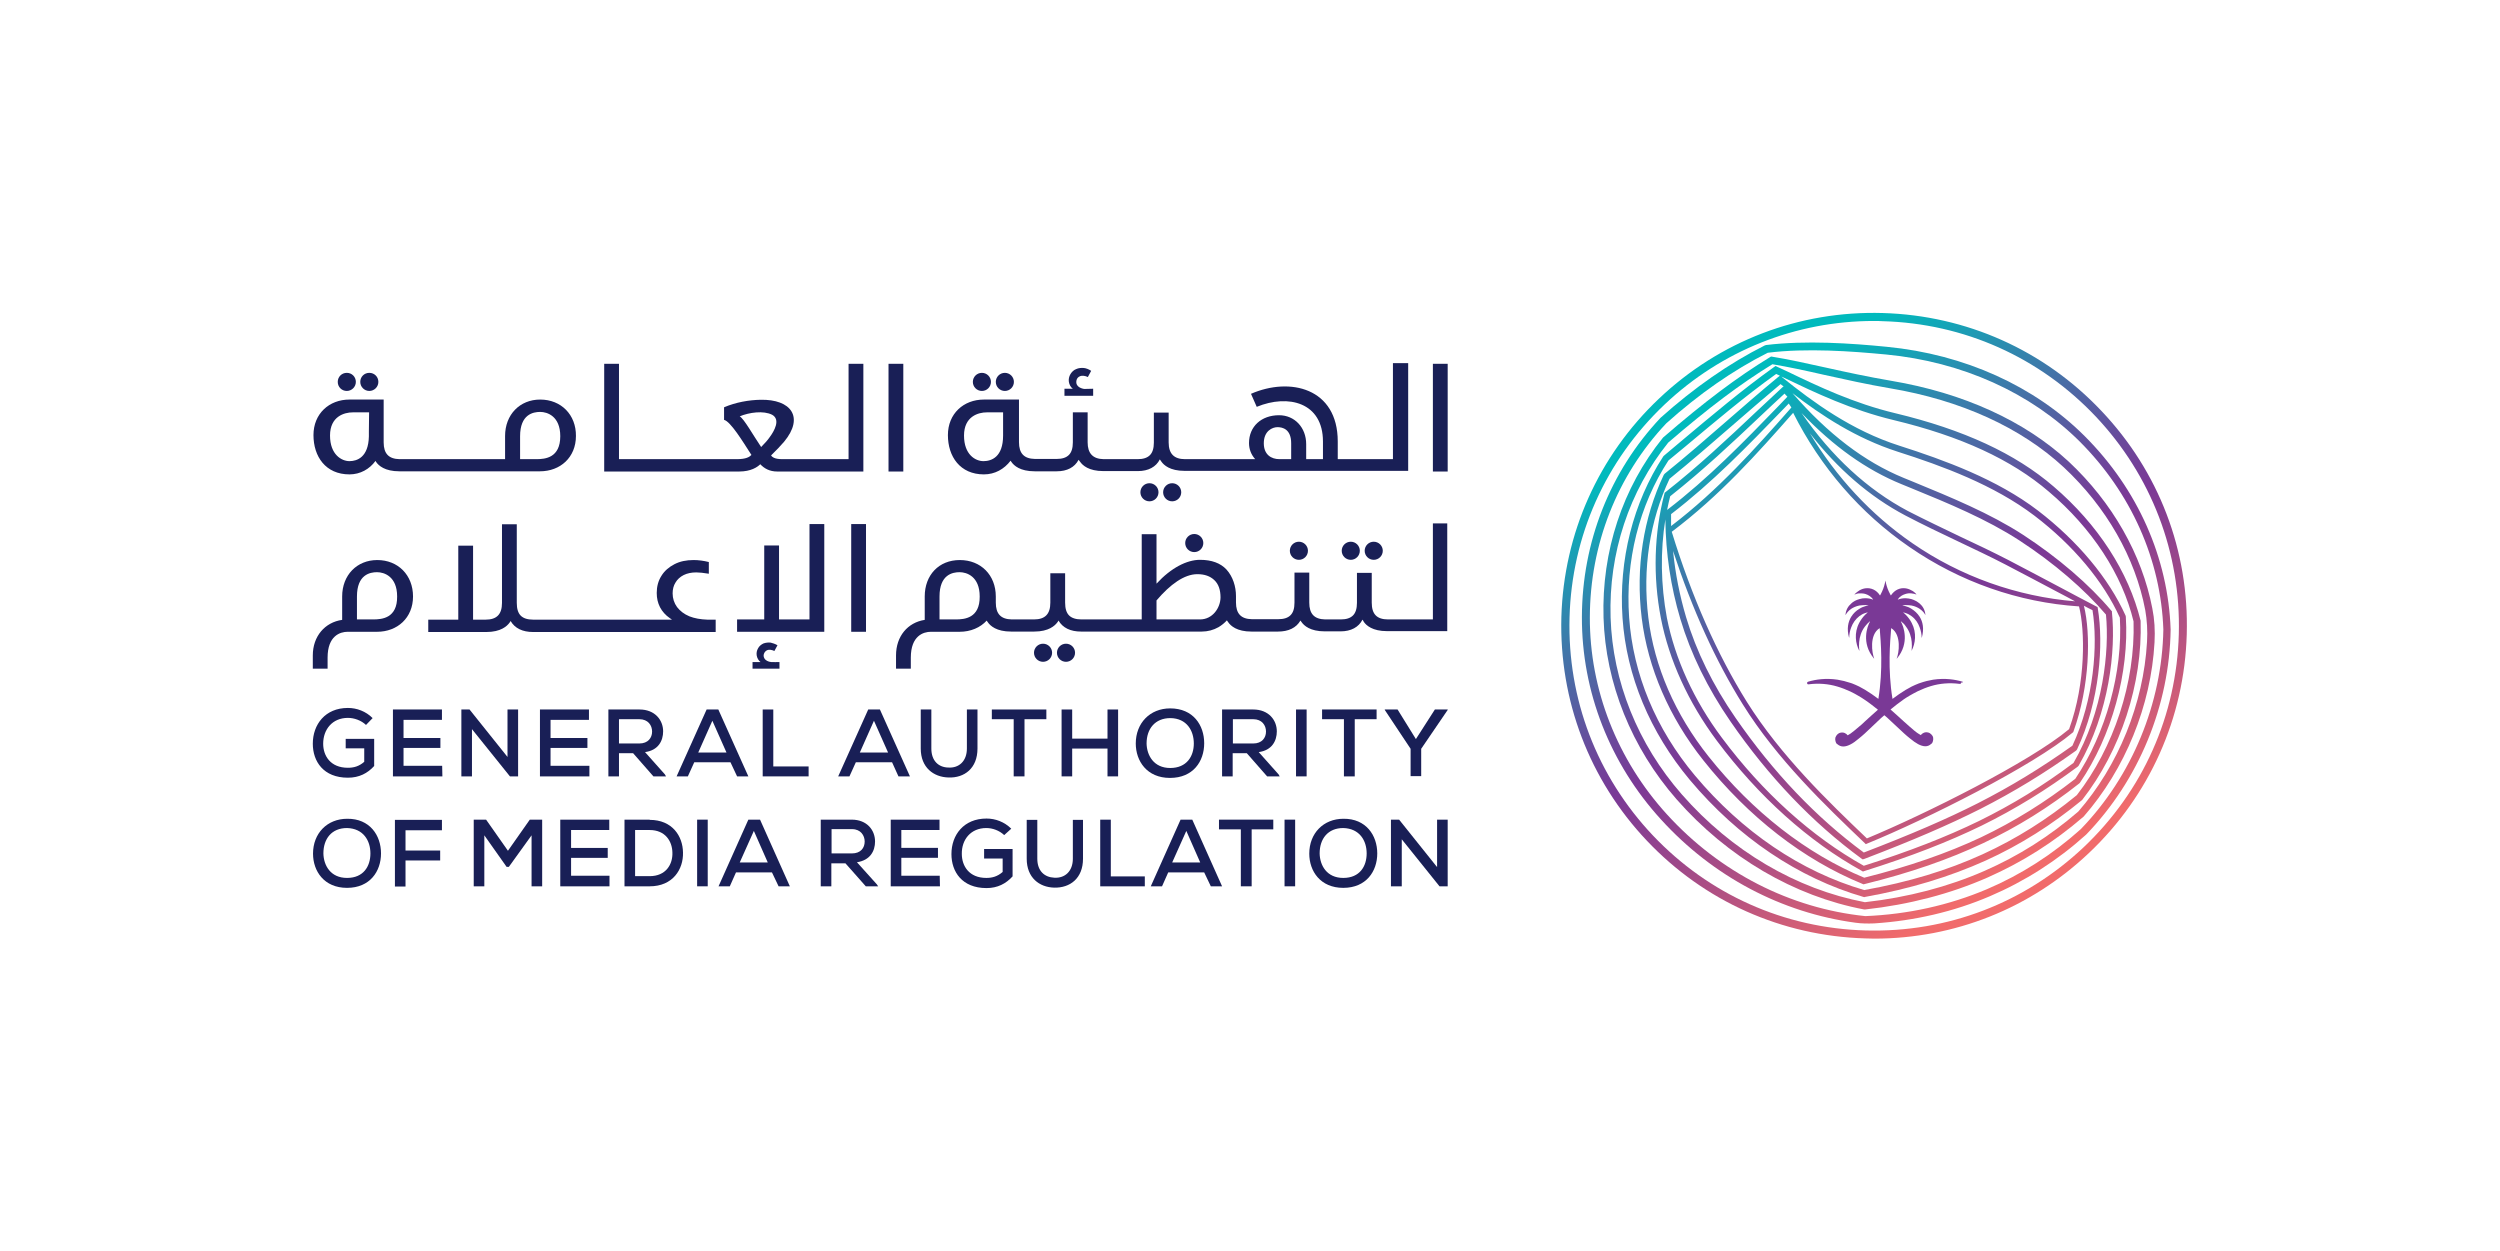 <?xml version="1.0" encoding="utf-8"?>
<!-- Generator: Adobe Illustrator 27.7.0, SVG Export Plug-In . SVG Version: 6.00 Build 0)  -->
<svg version="1.1" id="Layer_1" xmlns="http://www.w3.org/2000/svg" xmlns:xlink="http://www.w3.org/1999/xlink" x="0px" y="0px"
	 viewBox="0 0 1132.5 566.9" style="enable-background:new 0 0 1132.5 566.9;" xml:space="preserve">
<style type="text/css">
	.st0{fill:#7A3996;}
	.st1{fill:url(#SVGID_1_);}
	.st2{fill:url(#SVGID_00000000202791552395783930000012661797799452523688_);}
	.st3{fill:url(#SVGID_00000070817415065477857810000011158237813131880877_);}
	.st4{fill:url(#SVGID_00000138564796159538614340000006013253250013278344_);}
	.st5{fill:#191F56;}
</style>
<path class="st0" d="M889,308.8c-3.4-1-7.9-1.7-13.3-0.9c-1.9,0.3-3.9,0.8-5.9,1.5c-0.2,0.1-0.4,0.1-0.6,0.2
	c-1.1,0.4-2.1,0.9-3.2,1.4c-0.9,0.5-1.8,1-2.7,1.5c-2,1.2-4,2.6-6,4.1c-2.2-13.4-1.1-25.9-0.6-32c0,0,0-0.1,0.1,0
	c4.7,3,3.4,11.4,2.4,13.7c0,0,0.1,0.1,0.1,0c5.9-7,3-14.7,1.8-16.7c0,0,0-0.1,0.1-0.1c0.9,0.7,1.6,1.4,2.1,2.2
	c1.8,2.3,2.5,4.9,2.7,7.1c0.1,1.2,0.1,2.3,0,3.2c0,0.2,0,0.5-0.1,0.7h0.1c1.6-3.1,2.4-7.9,0-12.5c-0.6-1.2-1.5-2.5-2.7-3.7
	c-0.3-0.3-0.7-0.7-1.1-1v-0.1c0.4,0.1,0.7,0.2,1,0.3c1,0.3,1.9,0.8,2.7,1.4c1.8,1.3,3,3.1,3.7,5.1c0.6,1.6,0.9,3.2,0.9,4.6
	c0,0.1,0.1,0.1,0.1,0c1.1-4.1,0.4-7.2-1-9.4c-1-1.6-2.4-2.8-3.7-3.6c-0.9-0.6-1.9-1-2.7-1.2c-0.5-0.1-0.9-0.2-1.3-0.3
	c-0.1,0,0-0.1,0-0.1c0.4,0,0.9-0.1,1.3-0.1c1,0,1.9,0.1,2.7,0.2c1.6,0.3,2.8,0.9,3.7,1.5c1.5,1,2.3,2.2,2.5,2.7h0.1
	c-0.2-2.2-1.2-3.9-2.6-5.1c-1.1-0.9-2.4-1.6-3.7-2c-0.9-0.2-1.8-0.4-2.7-0.4c-1.2,0-2.4,0.2-3.4,0.6c0,0-0.1,0-0.1-0.1
	c0.9-1.3,2.1-2,3.4-2.4c0.9-0.3,1.8-0.4,2.7-0.3c0.8,0.1,1.6,0.2,2.2,0.5c0,0,0.1,0,0.1-0.1c-0.7-0.8-1.4-1.4-2.3-1.8
	c-0.9-0.5-1.8-0.8-2.7-0.9c-2.4-0.3-4.8,0.7-6.5,3.2h-0.1c-0.3-0.6-0.6-1.2-0.9-1.8c-0.7-1.5-1.2-3.2-1.5-4.9
	c-0.3,1.7-0.8,3.4-1.5,4.9c-0.3,0.6-0.6,1.3-0.9,1.8h-0.1c-1.6-2.5-4.1-3.5-6.5-3.2c-0.9,0.1-1.8,0.4-2.7,0.9
	c-0.8,0.5-1.6,1.1-2.3,1.8c0,0,0,0.1,0.1,0.1c0.6-0.3,1.4-0.5,2.2-0.5c0.9,0,1.8,0,2.7,0.3c1.3,0.4,2.5,1.2,3.4,2.4
	c0,0,0,0.1-0.1,0.1c-1-0.4-2.2-0.6-3.4-0.6c-0.9,0-1.8,0.1-2.7,0.4c-1.4,0.4-2.7,1-3.7,2c-1.4,1.2-2.4,2.9-2.6,5.1
	c0,0.1,0.1,0.1,0.1,0c0.3-0.5,1-1.7,2.5-2.7c0.9-0.6,2.2-1.2,3.7-1.5c0.8-0.1,1.7-0.2,2.7-0.2c0.4,0,0.8,0,1.3,0.1
	c0.1,0,0.1,0.1,0,0.1c-0.4,0-0.8,0.1-1.3,0.3c-0.8,0.2-1.8,0.6-2.7,1.2c-1.4,0.8-2.7,2-3.7,3.6c-1.4,2.3-2.1,5.4-1,9.4
	c0,0.1,0.1,0,0.1,0c0-1.4,0.3-3.1,0.9-4.6c0.7-1.9,1.9-3.7,3.7-5.1c0.8-0.6,1.7-1.1,2.7-1.4c0.3-0.1,0.7-0.2,1-0.3c0,0,0.1,0,0,0.1
	c-0.4,0.3-0.7,0.7-1.1,1c-1.2,1.2-2,2.4-2.7,3.7c-2.4,4.6-1.6,9.4,0,12.5h0.1c0-0.2,0-0.5-0.1-0.7c-0.1-0.9-0.1-2,0-3.2
	c0.2-2.2,0.9-4.8,2.7-7.1c0.6-0.8,1.3-1.5,2.1-2.2c0,0,0.1,0,0.1,0.1c-1.2,2-4.1,9.7,1.8,16.7h0.1c-1-2.4-2.3-10.7,2.4-13.7h0.1
	c0.5,6.1,1.6,18.6-0.6,32c-2-1.5-4-2.9-6-4.1c-0.9-0.5-1.8-1-2.7-1.5c-1.1-0.5-2.1-1-3.2-1.4c-0.2-0.1-0.4-0.1-0.6-0.2
	c-2.1-0.7-4.1-1.2-6-1.5c-5.4-0.8-9.9-0.1-13.3,0.9c-0.3,0.1-0.5,0.3-0.5,0.6c0,0.4,0.3,0.7,0.7,0.6c4.6-0.6,9-0.2,13,1
	c2.1,0.6,4,1.4,6,2.3c1.3,0.6,2.5,1.3,3.7,2c0.9,0.5,1.8,1.1,2.7,1.7c2.1,1.4,4.1,3,6,4.5c-2.1,1.9-4.2,3.7-6,5.4
	c-0.9,0.9-1.8,1.7-2.7,2.4c-1.4,1.2-2.7,2.3-3.7,3c-0.5,0.3-0.9,0.6-1.3,0.8c-0.7-0.9-1.9-1.5-3.2-1.2c-0.6,0.1-1.1,0.4-1.5,0.8
	s-0.7,0.9-0.9,1.5c-0.2,1,0.2,2.3,0.6,2.7c0.1,0.1,0.2,0.2,0.3,0.2c1.7,1.5,3.7,1.3,6,0.1c1.2-0.6,2.4-1.5,3.7-2.6
	c0.9-0.7,1.8-1.5,2.7-2.3c2.3-2.1,4.7-4.5,7.4-7c0.5-0.4,1-0.9,1.5-1.3c0.5,0.4,1,0.9,1.5,1.3c2.7,2.5,5.2,4.9,7.4,6.9
	c0.9,0.8,1.8,1.6,2.7,2.3c1.3,1.1,2.6,2,3.7,2.6c2.3,1.2,4.3,1.4,5.9-0.1c0.1-0.1,0.2-0.2,0.3-0.2c0.4-0.4,0.8-1.7,0.6-2.7
	c-0.1-0.6-0.5-1.1-0.9-1.5s-0.9-0.7-1.5-0.8c-1.3-0.3-2.5,0.3-3.2,1.2c-0.4-0.2-0.8-0.5-1.3-0.8c-1.1-0.7-2.3-1.8-3.7-3
	c-0.8-0.7-1.7-1.5-2.7-2.4c-1.8-1.7-3.9-3.5-6-5.4c1.9-1.6,3.9-3.1,6-4.6c0.9-0.6,1.8-1.2,2.7-1.7c1.2-0.7,2.5-1.4,3.7-2
	c1.9-0.9,3.9-1.7,5.9-2.3c4-1.2,8.4-1.6,13-1c0.4,0.1,0.7-0.2,0.7-0.6C889.4,309.2,889.3,308.9,889,308.8"/>
<linearGradient id="SVGID_1_" gradientUnits="userSpaceOnUse" x1="777.349" y1="-236.781" x2="922.269" y2="10.789" gradientTransform="matrix(1 0 0 1 0 397.681)">
	<stop  offset="7.000000e-02" style="stop-color:#00BABD"/>
	<stop  offset="8.000000e-02" style="stop-color:#01B9BD"/>
	<stop  offset="0.29" style="stop-color:#4274A8"/>
	<stop  offset="0.44" style="stop-color:#6A499B"/>
	<stop  offset="0.52" style="stop-color:#7A3996"/>
	<stop  offset="0.59" style="stop-color:#8A4090"/>
	<stop  offset="0.75" style="stop-color:#B55281"/>
	<stop  offset="0.94" style="stop-color:#F16B6B"/>
</linearGradient>
<path class="st1" d="M858.6,187.2c-18.8-4.5-34.8-12.1-48.9-18.9l-5.4-2.5l-0.7,0.5c-14.4,10.3-27.9,21.7-42.2,33.7l-7.6,6.4
	l-0.3,0.3c-13.7,21-20.3,47-18.5,73.2c1.8,26.3,12.4,51.7,30.5,73.4c21.9,26.1,49.1,44.4,78.6,53l0.4,0.1l0.4-0.1
	c20.5-3.7,38.3-9.1,54.7-16.5c15.6-7.1,29.7-16,43.6-27.4c17.5-22.4,27.4-52.6,26.5-81.2c-5.4-22.1-19.4-43.7-39.4-60.8
	C912.9,205.4,889.4,194.6,858.6,187.2L858.6,187.2z M757,232.9c18.9-14.5,34.8-31,50.2-46.9l3.1-3.2c0.4,0.6,0.8,1.2,1.2,1.8
	c-16.2,18.4-33,37.3-54.5,53.7V232.9L757,232.9z M937.3,330.3c-17.8,14.9-65.1,38.5-91.6,49.5c-17.5-16.7-39.1-37.5-54.4-61.9
	c-13.4-21.5-24.9-47.4-34-77c21.8-16.4,38.7-35.4,55-53.9c12.3,24.5,30.4,45.5,52.7,60.8c22.9,15.8,49.4,25.1,76.8,26.9
	C944.5,285.4,945,309.1,937.3,330.3L937.3,330.3z M789.5,319.1C805,344,827,365,844.7,381.9l0.5,0.5l0.7-0.3
	c26.7-10.9,75.2-35.2,93.1-50.3l0.2-0.2l0.1-0.3c7.4-20.4,7.9-44.2,4.7-56.9c1.3,0.7,2.6,1.4,3.9,2c2.5,15.6,0.7,40.5-9.1,61.4
	c-14.2,10.1-27.8,18.4-42.9,26.1c-14,7.1-30,14-51.6,22.3c-21.6-15.9-41.1-36.4-58.1-61c-10.3-14.9-17.8-30.2-22.4-45.6
	c-2.9-9.8-4.9-19.8-5.9-30C766.6,276.1,777.2,299.4,789.5,319.1z M866.2,246c-18.7-12.9-34.5-30-46.3-49.7
	c12.6,16.2,27.1,28.7,43.2,37.2c7.8,4.1,16,8,24,11.8c7.1,3.4,14.4,6.8,21.3,10.4c8.3,4.3,16.3,8.6,23.9,12.6
	c2.6,1.4,5.2,2.7,7.7,4.1C913.7,270.2,888.2,261.2,866.2,246L866.2,246z M805.4,184.2C790,200.1,774,216.6,755.2,231
	c0.4-2.1,0.9-4.2,1.4-6.2c14.8-11.7,28.1-24.2,41-36.4c3.6-3.4,7.2-6.8,10.8-10.1c0.4,0.5,0.8,0.9,1.3,1.4L805.4,184.2L805.4,184.2z
	 M754.4,235.3c0.2,15.3,2.4,30.4,6.8,45.1c4.7,15.7,12.3,31.3,22.7,46.4c17.3,25.1,37.3,46,59.3,62.1l0.6,0.4l0.7-0.2
	c22-8.4,38.2-15.4,52.5-22.6c15.3-7.8,29.1-16.2,43.5-26.5l0.4-0.5c10.3-21.8,12.1-47.8,9.4-63.9l-0.1-0.6l-0.6-0.3
	c-5.1-2.6-10.4-5.5-16.1-8.5c-7.6-4-15.6-8.3-23.9-12.6c-7-3.6-14.3-7.1-21.4-10.4c-7.9-3.8-16.1-7.7-23.9-11.7
	c-18.3-9.7-34.5-24.6-48.2-44.4c14.4,15.1,29.3,25.7,45.2,32.2l4.4,1.8c16.9,6.9,34.3,14.1,49.2,23.8c15.5,10.1,29.3,22,39.1,33.5
	c1.6,16.5-1.2,43.9-14.7,67.2c-14,10.5-27.6,18.8-42.8,26.3c-14.8,7.2-31.4,13.7-52.2,20.3c-23.6-13.2-45.8-33.2-64.3-58
	c-12.7-17-21.2-35.7-24.9-54.3C752.3,264.8,752.1,249.7,754.4,235.3z M807.6,175.3c-4,3.7-7.9,7.4-11.9,11.1
	c-12.9,12.2-26.3,24.8-41.2,36.5l-0.4,0.3l-0.1,0.4c-4.7,17.9-5.3,37.5-1.6,56.5c3.7,18.9,12.4,38.1,25.3,55.4
	c18.9,25.3,41.6,45.7,65.7,59l0.5,0.3l0.6-0.2c21.3-6.7,38.2-13.3,53.2-20.6c15.4-7.6,29.2-16.1,43.5-26.7l0.4-0.4
	c14-24.2,16.9-52.6,15.1-69.6v-0.4l-0.3-0.3c-9.9-11.8-24.1-24-39.9-34.3c-15.1-9.8-32.7-17-49.7-24l-4.4-1.8
	c-17.8-7.3-34.3-19.9-50.4-38.4c13.1,10.1,28.7,20.4,47.6,26.5c20.4,6.5,43.7,15.1,62,29c17.6,13.4,31.3,29.8,38.7,46.2
	c1.4,24.5-6.3,52.4-20.2,73c-13.6,10.6-27.6,19.3-42.7,26.5c-15.3,7.2-32.6,13.2-52.9,18.3c-26.1-10.8-50.5-29.8-70.5-54.9
	c-15.2-19.1-24.6-40.8-27.3-62.9s0.6-43.9,9.6-62.9c9.6-7.8,18.8-15.8,27.8-23.6c7.7-6.7,15-13,22.5-19.3c0.5,0.4,1,0.8,1.4,1.1
	L807.6,175.3L807.6,175.3z M966.5,281.5c0.8,27.6-8.9,57.1-25.7,78.7c-13.4,11-27.4,19.8-42.7,26.8c-16,7.3-33.5,12.6-53.6,16.2
	c-28.8-8.4-55.3-26.4-76.7-51.9c-17.7-21.1-28-45.9-29.8-71.6c-1.8-25.5,4.5-50.7,17.8-71.1l7.5-6.2c14-11.7,27.2-22.9,41.3-33
	l1.7,0.8l-0.8,0.6c-7.9,6.5-15.8,13.4-23.5,20.1c-9,7.8-18.2,15.9-27.9,23.7l-0.4,0.5c-9.3,19.6-12.8,42.1-10,64.9
	c2.8,22.6,12.4,44.9,27.9,64.4c20.4,25.7,45.4,45.1,72.1,56l0.4,0.2l0.5-0.1c20.7-5.1,38.3-11.2,53.9-18.6
	c15.4-7.3,29.6-16.1,43.4-27l0.3-0.3c14.4-21.1,22.4-50,20.8-75.2l-0.1-0.5c-7.6-16.9-21.7-33.8-39.7-47.6
	c-18.6-14.2-42.2-22.8-62.8-29.4c-21.6-6.9-38.9-19.6-53.1-31l-0.3-0.3l1.3,0.6c14.2,6.8,30.4,14.5,49.5,19.1
	c30.4,7.3,53.4,17.9,70.3,32.4C947.7,239.3,961.4,260.3,966.5,281.5L966.5,281.5z"/>
<linearGradient id="SVGID_00000012452992127691233040000004192847710429405075_" gradientUnits="userSpaceOnUse" x1="777.168" y1="-236.67" x2="922.088" y2="10.89" gradientTransform="matrix(1 0 0 1 0 397.681)">
	<stop  offset="7.000000e-02" style="stop-color:#00BABD"/>
	<stop  offset="8.000000e-02" style="stop-color:#01B9BD"/>
	<stop  offset="0.29" style="stop-color:#4274A8"/>
	<stop  offset="0.44" style="stop-color:#6A499B"/>
	<stop  offset="0.52" style="stop-color:#7A3996"/>
	<stop  offset="0.59" style="stop-color:#8A4090"/>
	<stop  offset="0.75" style="stop-color:#B55281"/>
	<stop  offset="0.94" style="stop-color:#F16B6B"/>
</linearGradient>
<path style="fill:url(#SVGID_00000012452992127691233040000004192847710429405075_);" d="M856.7,172.5c-10.5-1.8-20.3-3.9-29.7-6
	c-8.6-1.9-16.7-3.7-24.1-4.9l-0.6-0.1l-0.5,0.3c-14.9,9.1-29.8,20.3-48.3,36.3l-0.2,0.2c-18.3,22.6-27.8,51.5-26.9,81.5
	c0.9,29.7,12.7,59,33.1,82.3c23,26.2,53.2,43.9,85,49.9h0.4c20-2.2,38.7-7.1,55.5-14.5c15.8-7,29.9-15.9,43.5-27.6
	c18.8-21.5,30.5-50.2,32.1-78.9c0.3-5.3,0-10.5-1-15.4c-4.7-24.4-18.1-48-37.9-66.5C917.2,190.7,889.4,178,856.7,172.5L856.7,172.5z
	 M972.6,290.8c-1.6,28-13,56-31.1,76.8c-13.1,11.3-27,20.1-42.5,26.9c-16.4,7.2-34.7,12-54.2,14.2c-31.1-5.9-60.5-23.2-82.9-48.8
	c-20-22.8-31.4-51.3-32.3-80.2c-0.9-29.1,8.4-57.2,26.1-79.2c18.1-15.6,32.7-26.6,47.2-35.5c7.2,1.2,15.1,2.9,23.4,4.8
	c9.5,2.1,19.3,4.3,29.9,6.1c32.1,5.4,59.3,17.8,78.7,35.8c19.3,18,32.4,40.9,36.9,64.7C972.6,280.9,972.9,285.8,972.6,290.8
	L972.6,290.8z"/>
<linearGradient id="SVGID_00000093866405502171888380000013479944364204130997_" gradientUnits="userSpaceOnUse" x1="777.05" y1="-236.601" x2="921.96" y2="10.969" gradientTransform="matrix(1 0 0 1 0 397.681)">
	<stop  offset="7.000000e-02" style="stop-color:#00BABD"/>
	<stop  offset="8.000000e-02" style="stop-color:#01B9BD"/>
	<stop  offset="0.29" style="stop-color:#4274A8"/>
	<stop  offset="0.44" style="stop-color:#6A499B"/>
	<stop  offset="0.52" style="stop-color:#7A3996"/>
	<stop  offset="0.59" style="stop-color:#8A4090"/>
	<stop  offset="0.75" style="stop-color:#B55281"/>
	<stop  offset="0.94" style="stop-color:#F16B6B"/>
</linearGradient>
<path style="fill:url(#SVGID_00000093866405502171888380000013479944364204130997_);" d="M854.7,157.1c-16-1.6-36.7-3-54.7-0.8
	l-0.6,0.2c-16.1,8.1-31.9,19.1-47.1,32.7l-0.1,0.1c-22.9,24.3-35.5,56.3-35.6,90.2c-0.1,33.8,12.7,66.4,35.9,91.8
	c23.5,25.8,54.6,42.2,88.1,46.7c2.8,0.4,5.6,0.4,8.4,0.3c18.4-1.2,36-5.3,52.4-12.3c15.9-6.8,30.5-16.1,43.6-27.9
	c23.9-24.7,37.8-58.5,38.3-92.9c-1.1-32.5-14.9-63.6-38.9-87.6C921.7,174.9,889.9,160.5,854.7,157.1L854.7,157.1z M942.6,375.6
	c-12.7,11.4-27,20.6-42.5,27.2c-17.2,7.3-35.8,11.4-55.1,12.2c-34-3.5-65.9-19.8-89.8-46c-22.6-24.8-35.1-56.6-35-89.4
	c0.1-33,12.3-64.1,34.6-87.8c14.8-13.3,30.3-24.1,46-32c17.7-2.2,37.9-0.7,53.7,0.8c34.3,3.3,65.4,17.3,87.6,39.4
	c23.4,23.4,36.8,53.7,37.9,85.2C979.4,318.6,965.8,351.6,942.6,375.6z"/>
<linearGradient id="SVGID_00000116197296874289369970000000025651206484538296_" gradientUnits="userSpaceOnUse" x1="777.088" y1="-237.05" x2="922.538" y2="11.41" gradientTransform="matrix(1 0 0 1 0 397.681)">
	<stop  offset="7.000000e-02" style="stop-color:#00BABD"/>
	<stop  offset="8.000000e-02" style="stop-color:#01B9BD"/>
	<stop  offset="0.29" style="stop-color:#4274A8"/>
	<stop  offset="0.44" style="stop-color:#6A499B"/>
	<stop  offset="0.52" style="stop-color:#7A3996"/>
	<stop  offset="0.59" style="stop-color:#8A4090"/>
	<stop  offset="0.75" style="stop-color:#B55281"/>
	<stop  offset="0.94" style="stop-color:#F16B6B"/>
</linearGradient>
<path style="fill:url(#SVGID_00000116197296874289369970000000025651206484538296_);" d="M951.9,186.1c-26-27.5-61.2-43.2-99-44.3
	c-37.9-1.1-73.8,12.7-101.3,38.7s-43.2,61.2-44.3,99c-1,37.8,12.7,73.8,38.7,101.3s61.2,43.2,99,44.3c1.3,0,2.7,0.1,4,0.1
	c36.4,0,70.8-13.7,97.3-38.8c27.5-26,43.2-61.2,44.3-99C991.7,249.5,978,213.6,951.9,186.1L951.9,186.1z M987,287.3
	c-1,36.9-16.3,71.1-43.1,96.5c-26.8,25.3-61.8,38.7-98.7,37.7s-71.1-16.3-96.5-43.1c-25.3-26.8-38.7-61.8-37.7-98.7
	s16.3-71.1,43.1-96.5c25.8-24.4,59.4-37.8,94.8-37.8c1.3,0,2.6,0,3.9,0.1c36.9,1,71.1,16.3,96.5,43.1
	C974.6,215.4,988,250.4,987,287.3z"/>
<path class="st5" d="M165.8,328.4c-2.2-2.1-5.4-3.2-8.2-3.2c-7.1,0-11.2,5.3-11.2,11.7c0,5.5,3.3,10.9,11.2,10.9
	c2.6,0,5-0.6,7.4-2.7V339h-8.4v-4.3h12.9V347c-3,3.3-6.8,5.3-11.9,5.3c-11.1,0-15.9-7.4-15.9-15.4c0-8.7,5.6-16.2,15.9-16.2
	c4,0,8.1,1.5,11.2,4.6L165.8,328.4L165.8,328.4z"/>
<path class="st5" d="M200.4,351.7H178v-30.3h22.2v4.7h-17.4v8.2h16.7v4.5h-16.7v8.1h17.5L200.4,351.7L200.4,351.7L200.4,351.7z"/>
<path class="st5" d="M229.9,342.9v-21.5h4.8v30.3H231l-17.2-21.4v21.4H209v-30.3h3.7L229.9,342.9z"/>
<path class="st5" d="M267,351.7h-22.4v-30.3h22.2v4.7h-17.4v8.2h16.7v4.5h-16.7v8.1H267L267,351.7L267,351.7z"/>
<path class="st5" d="M301.7,351.7H296l-9.2-10.5h-6.4v10.5h-4.8v-30.3h14.1c7,0,10.7,4.8,10.7,9.9c0,4.3-2.2,8.6-8.2,9.4l9,10.1
	L301.7,351.7z M280.4,325.8v11h9.2c4,0,5.8-2.6,5.8-5.4s-1.8-5.6-5.8-5.6H280.4z"/>
<path class="st5" d="M330.9,345.3h-16.4l-2.9,6.4h-5.1l13.6-30.3h5.3l13.6,30.3h-5.1L330.9,345.3z M322.7,326.5l-6.4,14.4h12.8
	L322.7,326.5z"/>
<path class="st5" d="M350.3,321.4v25.8h16v4.5h-20.8v-30.3H350.3z"/>
<path class="st5" d="M404.1,345.3h-16.4l-2.9,6.4h-5.1l13.6-30.3h5.3l13.6,30.3H407L404.1,345.3z M395.9,326.5l-6.4,14.4h12.8
	L395.9,326.5z"/>
<path class="st5" d="M442.8,321.4v17.7c0,8.9-5.9,13.4-13.2,13.1c-6.7-0.2-12.5-4.5-12.5-13.1v-17.7h4.8v17.7c0,5.5,3.2,8.5,7.7,8.6
	c4.8,0.3,8.4-2.9,8.4-8.6v-17.7H442.8L442.8,321.4z"/>
<path class="st5" d="M459.2,325.8h-9.9v-4.4H474v4.4h-9.9v25.9h-4.9L459.2,325.8L459.2,325.8L459.2,325.8z"/>
<path class="st5" d="M501.7,351.7v-12.6h-16v12.6h-4.8v-30.3h4.8v13.2h16v-13.2h4.8v30.3H501.7z"/>
<path class="st5" d="M545.5,336.7c0,8.2-5,15.7-15.5,15.7s-15.5-7.7-15.5-15.6c0-9.2,6.4-15.9,15.6-15.9
	C540.5,320.9,545.5,328.5,545.5,336.7z M530.1,347.9c7.5,0,10.7-5.3,10.7-11.1s-3.2-11.4-10.6-11.5c-7,0-10.8,4.9-10.8,11.5
	C519.5,342.1,522.6,347.9,530.1,347.9L530.1,347.9z"/>
<path class="st5" d="M579.7,351.7H574l-9.2-10.5h-6.4v10.5h-4.8v-30.3h14.1c7,0,10.7,4.8,10.7,9.9c0,4.3-2.2,8.6-8.2,9.4l9,10.1
	L579.7,351.7L579.7,351.7z M558.5,325.8v11h9.2c4,0,5.8-2.6,5.8-5.4s-1.8-5.6-5.8-5.6H558.5z"/>
<path class="st5" d="M587.1,351.7v-30.3h4.8v30.3H587.1z"/>
<path class="st5" d="M608.8,325.8h-9.9v-4.4h24.7v4.4h-9.9v25.9h-4.9L608.8,325.8L608.8,325.8L608.8,325.8z"/>
<path class="st5" d="M641.4,334.8l8.6-13.4h5.8v0.2l-12,17.6v12.4H639v-12.4l-11.7-17.6v-0.2h5.8L641.4,334.8L641.4,334.8z"/>
<path class="st5" d="M172.6,386.6c0,8.1-5,15.6-15.4,15.6s-15.4-7.6-15.4-15.5c0-9.2,6.4-15.8,15.5-15.8
	C167.5,370.8,172.6,378.4,172.6,386.6L172.6,386.6z M157.2,397.7c7.5,0,10.6-5.3,10.6-11.1s-3.2-11.3-10.6-11.5
	c-7,0-10.7,4.9-10.7,11.5C146.6,392,149.7,397.7,157.2,397.7z"/>
<path class="st5" d="M178.9,401.5v-30.1h21.3v4.7h-16.5v9.2h15.7v4.5h-15.7v11.8h-4.8V401.5z"/>
<path class="st5" d="M240.8,378.4l-10.3,14.3h-1l-10.1-14.3v23.1h-4.8v-30.2h5.6l9.9,14.1l9.9-14.1h5.6v30.2h-4.8L240.8,378.4
	L240.8,378.4L240.8,378.4z"/>
<path class="st5" d="M276.1,401.5h-22.3v-30.2H276v4.7h-17.3v8.1h16.6v4.5h-16.6v8.1h17.4V401.5z"/>
<path class="st5" d="M294.3,371.4c10.3,0,15,7.4,15.1,14.8c0.2,7.6-4.6,15.3-15.1,15.3h-11.4v-30.2h11.4V371.4L294.3,371.4z
	 M287.7,396.9h6.6c7.4,0,10.5-5.4,10.3-10.7c-0.1-5.1-3.2-10.2-10.3-10.2h-6.6V396.9L287.7,396.9z"/>
<path class="st5" d="M315.8,401.5v-30.2h4.8v30.2H315.8z"/>
<path class="st5" d="M349.7,395.2h-16.3l-2.8,6.3h-5.1l13.5-30.2h5.3l13.5,30.2h-5.1L349.7,395.2z M341.5,376.4l-6.4,14.3h12.7
	L341.5,376.4L341.5,376.4z"/>
<path class="st5" d="M397.8,401.5h-5.6l-9.2-10.4h-6.4v10.4h-4.8v-30.2h14c7,0,10.6,4.8,10.6,9.9c0,4.3-2.2,8.5-8.2,9.4l9,10
	L397.8,401.5L397.8,401.5z M376.7,375.7v10.9h9.2c4,0,5.8-2.5,5.8-5.4c0-2.7-1.8-5.6-5.7-5.6h-9.3V375.7z"/>
<path class="st5" d="M425.8,401.5h-22.3v-30.2h22.1v4.7h-17.3v8.1h16.6v4.5h-16.6v8.1h17.4L425.8,401.5L425.8,401.5L425.8,401.5z"/>
<path class="st5" d="M454.9,378.3c-2.2-2.1-5.3-3.2-8.1-3.2c-7.1,0-11.2,5.3-11.1,11.7c0,5.5,3.3,10.9,11.1,10.9
	c2.6,0,5-0.6,7.4-2.7v-6.1h-8.4v-4.3h12.9V397c-3,3.3-6.8,5.3-11.8,5.3c-11.1,0-15.9-7.4-15.9-15.4c0-8.7,5.6-16.1,15.9-16.1
	c4,0,8.1,1.5,11.2,4.6L454.9,378.3L454.9,378.3z"/>
<path class="st5" d="M490.6,371.4V389c0,8.9-5.9,13.3-13.1,13.1c-6.7-0.2-12.4-4.5-12.4-13.1v-17.6h4.8V389c0,5.5,3.2,8.4,7.7,8.6
	c4.8,0.3,8.4-2.9,8.4-8.6v-17.6H490.6z"/>
<path class="st5" d="M503.2,371.4V397h15.4v4.5h-20.2v-30.2h4.8V371.4z"/>
<path class="st5" d="M545.5,395.2h-16.3l-2.8,6.3h-5.1l13.5-30.2h5.3l13.5,30.2h-5.1L545.5,395.2L545.5,395.2z M537.4,376.4
	l-6.4,14.3h12.7L537.4,376.4z"/>
<path class="st5" d="M562.1,375.7h-9.9v-4.4h24.6v4.4H567v25.8h-4.9L562.1,375.7L562.1,375.7z"/>
<path class="st5" d="M581.9,401.5v-30.2h4.8v30.2H581.9z"/>
<path class="st5" d="M623.9,386.6c0,8.1-5,15.6-15.4,15.6s-15.4-7.6-15.4-15.5c0-9.2,6.4-15.8,15.5-15.8
	C618.8,370.8,623.9,378.4,623.9,386.6L623.9,386.6z M608.5,397.7c7.5,0,10.6-5.3,10.6-11.1s-3.2-11.3-10.6-11.5
	c-7,0-10.7,4.9-10.7,11.5C597.9,392,601,397.7,608.5,397.7z"/>
<path class="st5" d="M651,392.8v-21.5h4.8v30.2h-3.7L635,380.2v21.3h-4.9v-30.2h3.7L651,392.8z"/>
<path class="st5" d="M631,164.8V208h-25v-8c0-24.3-21.7-29.3-39.3-21.6l2.6,5.9c14.3-5.9,30-2,30,15.7v8h-7.6v-6.8
	c0-7.5-5.2-13.1-12.3-13.1c-8,0-13.6,5.1-13.6,12.6c0,2.8,1,5.3,2.8,7.3h-31.8c-4.9,0-7.4-2.4-7.4-7.6v-13.5h-6.7v13.6
	c0,2.6-0.6,4.5-1.8,5.7s-3,1.8-5.5,1.8h-15.5c-4.9-0.1-7.2-2.7-7.2-7.6v-13.6H486v13.6c0,2.6-0.6,4.5-1.8,5.7
	c-1.2,1.2-3,1.8-5.5,1.8h-9.9c-4.9-0.1-7.2-2.5-7.2-7.6V181h-15.9c-9.2,0-16.3,6.4-16.3,16.1s5.5,17.8,16.3,17.8
	c5,0,9.2-2.4,12.1-6.2c0.1,0.2,0.3,0.5,0.4,0.6c1.1,1.6,3.9,4.2,10.5,4.2h10c4.7,0,8.1-1.8,9.9-5.2c0.2,0.3,0.6,0.8,0.7,0.9
	c1.1,1.6,3.9,4.2,10.5,4.2h15.7c4.7,0,8.2-1.9,9.9-5.3c0.1,0.1,0.6,0.9,0.7,1c1.1,1.6,3.9,4.2,10.5,4.2h101.3v-48.8H631V164.8
	L631,164.8z M454.4,197.3c0,9.8-5.3,11.6-8.9,11.6s-8.8-2.9-8.8-11.6s6.5-10.5,10.3-10.5h7.4V197.3z M584.9,208h-5.3
	c-3.8,0-7.1-2.1-7.1-7.2c0-5.6,3.9-7.3,6.2-7.3s6.2,0.9,6.2,7.3L584.9,208L584.9,208L584.9,208z"/>
<rect x="649.1" y="164.8" class="st5" width="6.7" height="48.8"/>
<path class="st5" d="M495.2,176.1v3.2h-13v-3.2h3.8c-1-0.7-1.6-1.9-1.8-3.1c-0.2-1.2,0.1-2.5,0.7-3.5s1.5-1.9,2.6-2.3
	c1.1-0.5,2.3-0.6,3.5-0.5c1,0.1,2.3,0.6,3.3,1.3l-1.5,2.8c-1.2-0.6-2.7-0.8-3.7-0.3c-0.7,0.3-1.2,0.9-1.4,1.6
	c-0.2,0.7-0.2,1.5,0.1,2.1c0.6,1.2,2,1.8,3.3,2C492.5,176.2,493.8,176.1,495.2,176.1z"/>
<rect x="385.6" y="237.4" class="st5" width="6.7" height="48.8"/>
<polygon class="st5" points="366.7,237.4 366.7,280.6 352.9,280.6 352.9,247.1 346.2,247.1 346.2,280.6 333.9,280.6 333.9,286.2 
	343.6,286.2 343.6,286.2 350.4,286.2 350.4,286.2 373.4,286.2 373.4,237.4 "/>
<path class="st5" d="M170.9,253.7c-9.2,0-15.9,6.8-15.9,16.5v10.6c-7.8,1.1-13.3,7.4-13.3,16.1v6h6.7v-5c0-9.9,5.7-11.7,9.1-11.7
	h13.3c9.2,0,16.3-6.3,16.3-16S180.3,253.7,170.9,253.7L170.9,253.7z M169.1,280.6h-7.4v-10.4c0-9.9,5.9-11,9.1-11s9.1,1.9,9.1,11
	C180,280,173.1,280.6,169.1,280.6L169.1,280.6z"/>
<path class="st5" d="M312.3,279.2c-2.4-1-4.2-2.4-5.6-4.2c-1.3-1.8-2-3.9-2-6.2c0-1.8,0.4-3.5,1.3-4.9c0.8-1.4,2.1-2.6,3.7-3.4
	s3.5-1.2,5.7-1.2c1.4,0,3.3,0.2,5.7,0.6v-5.3c-2.4-0.6-4.7-0.9-6.9-0.9c-3.3,0-6.2,0.6-8.7,1.9c-2.5,1.3-4.5,3-5.9,5.3
	c-1.4,2.2-2.1,4.8-2.1,7.7c0,2.4,0.5,4.6,1.5,6.5s2.5,3.6,4.4,4.9l1,0.7h-62.9c-2.5,0-4.4-0.6-5.6-1.8c-1.2-1.2-1.8-3.1-1.8-5.8
	v-35.6h-6.7v35.6c0,5.2-2.4,7.6-7.4,7.6h-5.7v-33.5h-6.7v33.5H194v5.6h26.3c6.6,0,9.4-2.7,10.5-4.2c0.1-0.1,0.5-0.7,0.5-0.8
	c1.9,3.3,5.4,5,10.2,5h82.7v-5.6h-3.8C317.3,280.6,314.6,280.1,312.3,279.2L312.3,279.2z"/>
<path class="st5" d="M349.3,299.9c-1.2-0.1-2.6-0.7-3.1-1.8c-0.3-0.6-0.4-1.3-0.1-2c0.2-0.6,0.7-1.2,1.3-1.5c1-0.5,2.4-0.2,3.4,0.3
	l1.4-2.6c-1-0.6-2.2-1-3.1-1.2c-1.1-0.1-2.2,0-3.3,0.4c-1,0.5-1.9,1.2-2.4,2.2c-0.6,1-0.8,2.2-0.6,3.3c0.2,1.1,0.8,2.2,1.7,2.9h-3.6
	v3h12.2v-3C351.8,299.9,350.6,300,349.3,299.9L349.3,299.9z"/>
<circle class="st5" cx="520.7" cy="223" r="4.1"/>
<circle class="st5" cx="531" cy="223" r="4.1"/>
<circle class="st5" cx="444.8" cy="173" r="4.1"/>
<circle class="st5" cx="455.2" cy="173" r="4.1"/>
<path class="st5" d="M384.4,164.8V208h-28.2c-2.3,0-5.7,0.2-6.9-1.7c2.3-2.2,4.6-4.7,5.9-6.2c9.2-11.1,3.2-19.3-10.7-19
	c-5.2,0.1-11.1,1.1-16.5,3.4v5.7c2.9,0.7,8.3,9.5,12.4,15.9c-0.9,0.9-2.4,1.9-6.6,1.9h-53.4v-43.2h-6.7v48.8h61.1
	c5.4,0,8.3-2,9.6-3.3c1.8,1.9,4.2,3.3,7.7,3.3h39v-48.8L384.4,164.8L384.4,164.8z M344.8,202.5c-3.6-5.3-7.7-12.7-9.7-13.9
	c4.3-1.8,10.8-2.7,14.7-0.7c3.9,2.2,0.9,7.4-1.1,10.1C347.8,199.3,346.6,200.7,344.8,202.5L344.8,202.5z"/>
<rect x="402.5" y="164.8" class="st5" width="6.7" height="48.8"/>
<path class="st5" d="M244.7,181c-9.2,0-15.9,6.8-15.9,16.5V208H181c-4.9-0.1-7.2-2.5-7.2-7.6V181h-15.5c-9.2,0-16.3,6.4-16.3,16.1
	s5.5,17.8,16.3,17.8c4.9,0,9.1-2.4,11.8-6.1c0.1,0.2,0.3,0.4,0.3,0.5c1.1,1.6,3.9,4.2,10.5,4.2h63.7c9.2,0,16.3-6.3,16.3-16
	C261,187.9,254.2,181,244.7,181z M167.1,195.5L167.1,195.5v2.2c-0.2,9.4-5.3,11.2-8.8,11.2s-8.8-2.9-8.8-11.6s6.5-10.5,10.3-10.5
	h7.4L167.1,195.5L167.1,195.5L167.1,195.5z M243,208h-7.4v-10.4c0-9.9,5.9-11,9.1-11s9.1,1.9,9.1,11C253.8,207.4,247,208,243,208
	L243,208z"/>
<path class="st5" d="M157.1,177.1c2.2,0,4.1-1.8,4.1-4.1s-1.8-4.1-4.1-4.1s-4.1,1.8-4.1,4.1S154.8,177.1,157.1,177.1z"/>
<path class="st5" d="M167.3,177.1c2.2,0,4.1-1.8,4.1-4.1s-1.8-4.1-4.1-4.1s-4.1,1.8-4.1,4.1S165.1,177.1,167.3,177.1z"/>
<path class="st5" d="M649.1,237.4v43.2h-20.3c-5.1,0-7.4-2.4-7.4-7.6v-13.5h-6.7v13.6c0,2.6-0.6,4.5-1.8,5.7s-3,1.8-5.5,1.8h-7.1
	c-4.9-0.1-7.2-2.5-7.2-7.6v-13.6h-6.7V273c0,2.7-0.6,4.5-1.8,5.7s-3,1.8-5.6,1.8h-11.9c-4.9-0.1-7.2-2.5-7.2-7.6V270l0,0
	c0-4.3-1.4-8.8-4.3-12c-2.7-2.9-6.7-4.4-12-4.4c-5.9,0-13.1,3.6-19.7,10.8V242h-6.7v38.6h-27.3c-2.5,0-4.4-0.6-5.6-1.8
	c-1.2-1.2-1.8-3.1-1.8-5.8v-13.3h-6.7V273c0,5.2-2.4,7.6-7.4,7.6h-10.1c-4.9-0.1-7.2-2.5-7.2-7.6v-2.8c0-9.7-6.8-16.5-16.3-16.5
	s-15.9,6.8-15.9,16.5v10.6c-7.7,1.2-13,7.4-13,16.1v6h6.7v-5c0-9.9,5.7-11.7,9.1-11.7h13c5,0,9.4-1.9,12.3-5.1v0.1
	c0.1,0.1,0.4,0.6,0.5,0.7c1.1,1.6,3.9,4.2,10.5,4.2h10.5c6.6,0,9.4-2.7,10.5-4.2c0.1-0.1,0.5-0.7,0.5-0.8c1.9,3.3,5.4,5,10.2,5h54.7
	c2.7,0,5.3-0.7,7.6-2c1.5-0.9,2.7-1.9,3.8-3.1l0.1,0.2c0.1,0.1,0.4,0.6,0.5,0.7c1.1,1.6,3.9,4.2,10.5,4.2h12c4.8,0,8.3-1.7,10.2-5
	c0.1,0.1,0.4,0.6,0.5,0.7c1.1,1.6,3.9,4.2,10.5,4.2h7.2c4.7,0,8.2-1.9,9.9-5.3c0.1,0.1,0.6,0.9,0.6,1c1.1,1.6,3.9,4.2,10.5,4.2h27.3
	v-48.8h-6.5L649.1,237.4L649.1,237.4z M433,280.6h-7.4v-10.4c0-9.9,5.9-11,9.1-11s9.1,1.9,9.1,11C443.9,280,437,280.6,433,280.6
	L433,280.6z M543.6,280.6h-19.7V272c6.2-7.3,12.6-11.9,18.5-11.9c3.3,0,5.8,0.9,7.7,2.7c1.9,1.8,2.8,4.4,2.8,7.9
	C552.8,275.4,549.3,280.6,543.6,280.6z"/>
<circle class="st5" cx="472.5" cy="295.7" r="4.1"/>
<circle class="st5" cx="482.9" cy="295.7" r="4.1"/>
<circle class="st5" cx="611.9" cy="249.5" r="4.1"/>
<circle class="st5" cx="622.3" cy="249.5" r="4.1"/>
<circle class="st5" cx="588.4" cy="249.5" r="4.1"/>
<circle class="st5" cx="541" cy="246" r="4.1"/>
</svg>

